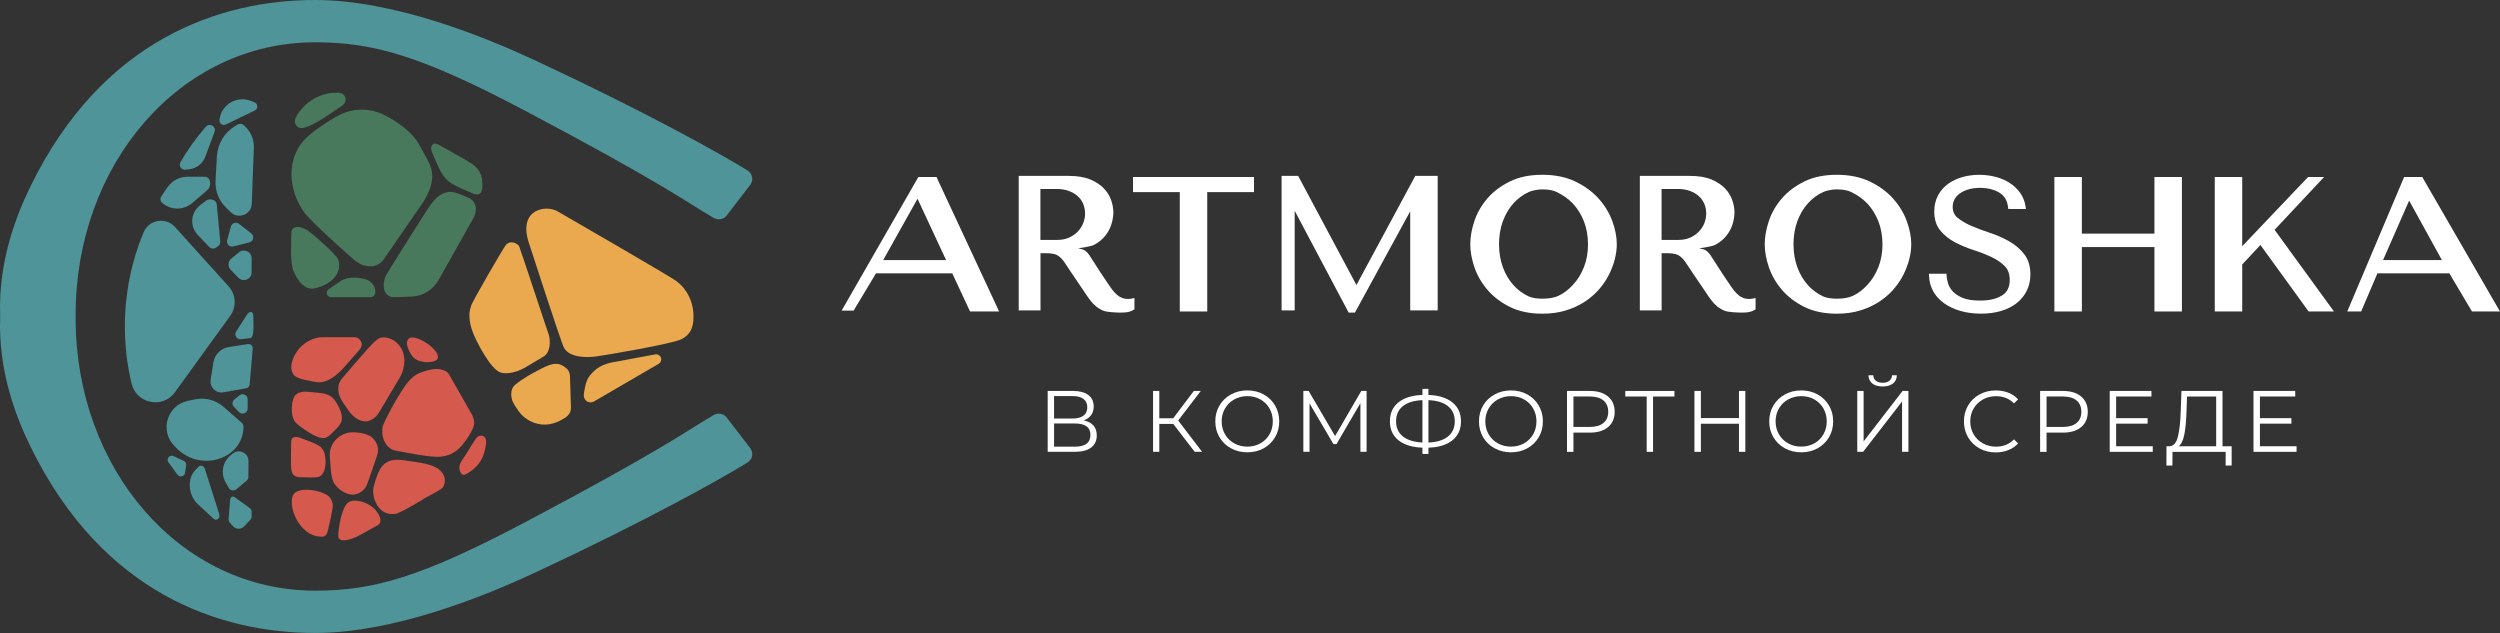 <?xml version="1.0" encoding="UTF-8"?> <svg xmlns="http://www.w3.org/2000/svg" id="_Слой_1" data-name="Слой 1" viewBox="0 0 1294.79 327.83"><rect x="0" y="0" width="1294.79" height="327.83" fill="#333333" stroke="none"/><defs><style> .cls-1 { fill: #fff; } .cls-2 { fill: #eaa94f; } .cls-3 { fill: #d5594c; } .cls-4 { fill: #4f9498; } .cls-5 { fill: #48795c; } </style></defs><g><path class="cls-2" d="M306.61,208.33s1.02-.39,1.02-.4c0,0,33.56-19.53,33.56-19.53.98-.6,1.56-1.98,1.18-3.06-.37-1.06-1.41-1.85-2.54-1.84-.19,0-.44.04-.45.04,0,0-20.46,3.8-20.46,3.8-7.15,1.08-10.47,3.51-13.48,7.24-2.06,2.61-2.47,6-3.04,9.33-.26,1.51.28,3.11,1.58,3.93.76.48,1.69.69,2.62.49"></path><path class="cls-2" d="M308.19,184.69c5.06-.62,39.96-6.63,44.68-8.97,5.96-2.95,6.45-8.32,6.28-13.1-.31-6.32-3.06-12.73-8.94-17.12-3.26-2.44-57.99-34.06-61.44-36.05-6.09-3.52-20.06-1.1-15.15,15.41,0,0,17.02,52.69,18.48,55.27,2.99,5.3,12.07,5.04,16.08,4.55"></path><g><path class="cls-5" d="M157.07,66.24c6.2-1.34,15.12-8.31,20.39-11.72,1.84-1.32,2.04-3.94.44-5.53-1.47-1.33-3.98-.95-5.83-.88-.09,0-.18,0-.28.02-4.95.53-9.88,2.78-13.55,6.15-.07.07-.14.13-.21.21-1.84,1.91-4.05,4.28-5.02,6.87-.61,1.62-.15,3.5,1.31,4.42.8.51,1.69.72,2.76.47"></path><path class="cls-5" d="M162.02,149.5c8.3-1.36,15.53-7.17,13.19-14.93-.83-2.74-14.73-14.82-16.87-15.84-.94-.45-2.97-1.2-4.02-1.24-1.88,0-3.36.9-3.39,2.77-.06,4.9-.88,16.25,1.32,20.56,1.24,3.26,4.76,8.99,9.77,8.68"></path><path class="cls-5" d="M191.96,153.9c1.06.01,2.05-.74,2.33-1.76.63-3.32-1.85-6.8-5.12-7.5-4.03-1.15-8.76-1.36-12.46.7-.34.22-6,4.08-6.76,4.68-.9.71-1.02,2.08-.3,2.97.35.44.86.76,1.41.87.16.03.33.05.49.05,0,0,20.39,0,20.4,0M192.32,153.55,192.75,153.43,192.88,153.37h0s0,0,0,0ZM193.01,153.3,193.58,152.83,193.89,152.33,193.95,152.2,193.99,152.06"></path><path class="cls-5" d="M192.75,137.94c2.23-.26,4.68-1.64,5.93-3.51,0,0,20.86-30.28,20.86-30.28,2.75-4.61,3.5-7.35,3.9-9.22,1.6-7.56-1.74-11.39-6.16-19.68-3.62-6.78-11.55-12.32-18.27-15.69-6.2-3.23-13.82-3.65-20.37-1.25-3.3,1.23-6.53,3.32-9.52,5.17-5.52,3.73-11.57,7.56-14.85,13.56-5.84,10.4-3.49,24,3.62,33.33,4.01,5.26,22.29,21.37,25.7,24.4,3.02,2.19,5.35,3.35,9.16,3.15"></path><path class="cls-5" d="M249.72,93.54c-.75-7.01-5.72-8.82-8.62-10.74-.48-.35-13.33-7.5-14.3-8.06-1.61-.94-4.72-.08-2.98,4.16,6.08,14.81,6.36,15.14,21.21,21.33,4.79,2,5.13-2.42,4.68-6.7"></path><path class="cls-5" d="M213.31,153.6c5.6-.19,10.97-3.52,13.72-8.39.46-.8,17.07-30.26,18.12-32.19.12-.22.31-.66.34-.73.66-1.49,1.02-2.99.97-4.4-.1-2.49-1.66-4.64-3.95-5.52-5.41-2.08-8.6-4.53-13.92-1.72-2.23,1.14-4.65,3.87-6.79,7.12-.45.68-20.19,31.68-21.82,34.74-1.76,3.29-1.52,7.49-.21,9.32.32.45.55.65,1,.98.74.55,1.65,1.01,2.47,1.06,1.86.12,9.5-.24,10.07-.28"></path></g><path class="cls-2" d="M282.84,219.9c2.48-.14,5.17-.9,7.34-2.1,2.79-1.39,5.63-3.13,5.51-6.67,0,0-.49-16.66-.49-16.66-.11-.98-.63-2.49-1.32-3.22-4.16-3.89-7.42-3.6-14.17-.01-4.05,2.15-8.81,4.62-12.89,8.02-2.44,2.03-2.29,5.5-1.6,7.83.66,2.14,2.31,4.17,3.31,5.78,3.2,4.53,8.76,7.32,14.32,7.04"></path><path class="cls-2" d="M273.36,189.53c3.6-2.13,6.11-3.64,8.13-4.85,3.81-2.27,3.6-8.45,2.74-11.31-.42-.91-14.8-44.71-15.31-45.71-.86-1.68-4.6-3.48-6.94-.75-1.29,1.52-18.1,30.46-18.04,31.67-1.77,4.83-.45,10.22,1.53,14.97,1.26,3.02,8.6,18.04,14.03,19.45,3.28.86,8.56-.09,13.86-3.48"></path><g><path class="cls-3" d="M167.93,226.88c1.8-.2,3.86-2.45,5.25-3.78,1.52-1.45,3.51-3.52,3.81-5.49.51-3.42-1.44-6.54-1.83-7.36-3.42-7.1-7.11-6.47-16.04-7.35-2.46-.24-5.52.35-6.78,2.64-1.52,3.28-1.66,8.17-.33,11.53,1.17,2.56,3.53,3.82,5.83,5.45,2.21,1.56,7.09,4.73,10.09,4.36"></path><path class="cls-3" d="M166.22,197.96c4.87-.52,9.3-4.64,12.52-8.32.05-.11,5.85-6.64,7.45-8.48.43-.5.79-1.06.99-1.69.18-.57.27-1.18.15-1.68-.35-1.59-1.91-3.12-3.55-3.16-.37,0-16.55-.01-16.88,0-4.36.09-8.68,2.37-11.64,5.55-2.12,2.39-3.9,5.62-4.33,8.9-.29,2.25.43,5.06,2.46,6.08,1.36.68,3.34,1.41,4.73,1.61,2.4.36,5.68,1.48,8.1,1.18"></path><path class="cls-3" d="M167.32,277.9c1.47-.13,2.16-1.73,2.51-3.17.52-2.17,2.68-11.28,2.52-13.02-.48-5.29-4.54-6.07-6.07-6.74-2.67-1.18-13.72-3.21-14.94,2.67-1.61,7.75,5.53,21.19,15.99,20.26"></path><path class="cls-3" d="M164.21,247.17c4.69-.61,5.03-8.21,3.8-12.59-.45-1.59-1.53-2.93-2.94-3.79-2.69-1.66-5.39-2.33-9.83-4.11-1.38-.5-4.44-.9-4.44,1.98,0,14.48-1.34,18.27,4.85,18.51,2.24.09,7.04.2,8.56,0"></path><path class="cls-3" d="M188.79,218.22c1.15.11,2.31-.17,3.34-.71,2.91-1.51,3.53-2.95,5-5.26.23-.36.42-.72.64-1.1l9.26-15.56c.52-.87.97-1.78,1.3-2.73,4.2-11.86-4.44-19.16-11.08-17.99-2.39.42-7.09,6.11-8.69,7.93-.61.68-8.59,9.81-11.28,13.06-.64.77-1.8,2.39-1.98,3.96-.6,5.24,2,8.04,4.63,11.94,2.08,3.27,5.11,6.11,8.85,6.46"></path><path class="cls-3" d="M186.74,276.94l9.07-5.03c2.61-1.87.47-5.47-.83-7.18-2.82-3.72-9.22-6.44-13.61-5.08-4.42,1.37-6.2,14.64-6.17,17.91.05,4.27,7.79,1.62,11.53-.61"></path><path class="cls-3" d="M203.13,266.24c.95.01,1.93-.04,2.79-.42,5.76-2.53,12.26-6.67,14.73-8.18,1.37-.84,8.25-4.09,8.94-5.49,1.39-2.85,1.12-6.02-1.79-8.65-3.69-3.34-11.14-3.98-15.97-4.72-6.39-.98-12.89-2.18-16.37,7.2-1.24,3.34-2.8,7.46-1.97,10.87,1,4.86,4.07,9.33,9.64,9.4"></path><path class="cls-3" d="M220.7,187.55c14.38.35-.17-12.7-7.3-12.79-.49,0-.98.11-1.39.39-3.11,2.16.39,8.14,2.16,10.03,2.09,2.23,6.4,2.36,6.52,2.37"></path><path class="cls-3" d="M228.79,236.43c6.08-.72,9.42-3.97,12.92-8.98,1.26-1.88,3.22-4.94,3.76-7.19.51-2.14-.56-4.79-1.31-6.02,0,0-11.47-20.15-11.66-20.44-.8-1.23-1.72-1.64-2.96-2.11-3.82-1.45-8.72.17-12.17,1.45-4.22,1.65-7.19,5.97-9.63,9.79-1.97,2.99-7.72,12.98-9.47,17.74-.38,1.04-.34,3.06-.22,4.16.5,4.4,3.16,7.8,6.72,8.57,4.8.76,19.21,3.93,24.01,3.05"></path><path class="cls-3" d="M240.36,246c.41-.02,3.16-1.71,3.49-1.95,4.36-3.13,6.49-6.78,7.5-11.94.27-1.36.69-3.19.27-4.6-.76-2.51-3.96-2.44-5.25-.2-1.6,2.35-3.92,6.21-5.43,8.59-1.36,2.14-2.94,3.79-3.07,6.32.04,1.61.97,3.84,2.5,3.79"></path><path class="cls-3" d="M183.25,256.14c2.59-.24,5.14-1.95,6.48-4.36.29-.12,5.38-15.39,5.65-16.12,1.37-3.84-.7-8.09-3.9-9.96-3.05-1.49-7.25-2.05-10.57-1.7-5.7.89-10.68,6.05-10.09,12.59.5,4.07.11,11.36,2.88,14.61,2.3,2.87,5.95,5.18,9.54,4.95"></path></g><g><path class="cls-4" d="M130.32,141.03v-7.27c0-3.37-3.91-5.22-6.52-3.1l-3.96,3.22c-1.83,1.48-1.98,4.21-.34,5.9l3.96,4.05c2.5,2.56,6.86.79,6.86-2.79Z"></path><path class="cls-4" d="M128.27,211.58v-4.77c0-2.21-2.56-3.43-4.28-2.04l-2.6,2.11c-1.2.97-1.3,2.77-.22,3.87l2.6,2.66c1.64,1.68,4.5.52,4.5-1.83Z"></path><path class="cls-4" d="M119.59,117.3l-1.94,7.09c-.53,1.94,1.23,3.73,3.17,3.24l8.37-2.11c2.12-.54,2.7-3.28.97-4.62l-6.43-4.98c-1.48-1.14-3.65-.42-4.14,1.38Z"></path><path class="cls-4" d="M102.53,261.18l8.01,7.42c1.62,1.5,3.7-.14,2.99-2.38l-7.39-23.28c-.53-1.65-2.27-2.31-3.29-1.24l-1.8,1.9c-4.26,4.49-3.55,12.92,1.48,17.58Z"></path><path class="cls-4" d="M87.23,239.45l4.72,6.43c1.13,1.55,3.57.95,3.87-.94l.62-3.93c.15-.95-.35-1.89-1.22-2.29l-5.34-2.49c-2.02-.94-3.97,1.43-2.65,3.23Z"></path><path class="cls-4" d="M131.82,53.01l-1.73-.7c-7.37-2.98-15.49,1.82-16.4,9.63,0,.06-.01.13-.02.19-.21,1.81,1.7,3.14,3.34,2.34l14.97-7.27c1.8-.87,1.69-3.45-.17-4.21Z"></path><path class="cls-4" d="M131.2,163.82c0-3.3-2.28-2.4-3.14-1.06l-5.75,8.89c-1.2,1.86.3,4.29,2.5,4.03l4.63-.53c2.48,0,1.76-8.03,1.76-11.33Z"></path><path class="cls-4" d="M126.11,220.97h0c0-.75-.32-1.47-.89-1.97l-9.34-8.22c-4.11-3.62-9.7-5.07-15.05-3.92l-3.63.78c-10.63,2.29-14.59,15.38-7,23.18l1.29,1.33c6.43,6.61,16.37,8.36,24.67,4.36l.28-.14c5.91-2.85,9.67-8.83,9.67-15.4Z"></path><path class="cls-4" d="M106.55,104.07l-2.88,2.18c-4.95,3.74-5.52,10.97-1.23,15.45l5.98,6.24c.89.93,2.32,1.07,3.38.34l1.15-.79c.78-.54,1.21-1.46,1.12-2.41l-1.81-19.22c-.08-.81-.52-1.53-1.2-1.97h0c-1.4-.89-3.2-.82-4.52.18Z"></path><path class="cls-4" d="M96.08,87.9l2.1-.27c3.73-.49,6.88-3,8.19-6.53l4.75-12.82c.31-.84.17-1.77-.36-2.49h0c-1.02-1.35-3.03-1.44-4.14-.17-4.99,5.68-9.4,11.84-13.16,18.37-1.08,1.88.47,4.19,2.62,3.91Z"></path><path class="cls-4" d="M90.6,203.14l28.64-39.57c3.35-4.64,3.01-10.98-.82-15.23l-27.79-30.78c-4.8-5.32-13.53-3.84-16.28,2.78-6.24,15-9.68,31.46-9.68,48.72,0,10.18,1.2,20.08,3.46,29.57,2.51,10.5,16.14,13.27,22.48,4.52Z"></path><path class="cls-4" d="M99.44,105.24l7.79-6.64c1.61-1.38,2.1-3.67,1.18-5.58h0c-.44-.91-1.36-1.49-2.37-1.49h-8.86c-4.03,0-7.85,1.89-10.21,5.16-1.19,1.65-2.34,3.33-3.44,5.04-.78,1.2-.46,2.81.73,3.61l1.02.69c4.36,2.94,10.14,2.62,14.14-.79Z"></path><path class="cls-4" d="M122.46,253.39l5.25-4.44c.59-.49.93-1.22.93-1.99l.05-8.14c.03-4.25-4.92-6.6-8.2-3.89l-1.1.91c-4.13,3.42-5.21,9.31-2.55,13.96l1.64,2.88c.81,1.43,2.72,1.76,3.98.7Z"></path><path class="cls-4" d="M129.3,199.08l1.59-18.47c.13-1.46-1.15-2.65-2.6-2.42l-9.82,1.56c-4.09.65-7.3,3.86-7.95,7.96l-1.42,9c-.61,3.85,2.76,7.16,6.6,6.48l11.74-2.07c1.01-.18,1.77-1.01,1.86-2.03Z"></path><path class="cls-4" d="M130.4,105.55l1.08-28.98c.17-4.58-1.82-8.97-5.38-11.86h0c-.85-.69-2.04-.78-2.98-.23l-1.14.67c-5.66,3.32-9.27,9.25-9.64,15.79l-.71,12.65c-.29,5.21,1.7,10.29,5.44,13.92l2.47,2.39c3.98,3.86,10.64,1.18,10.85-4.36Z"></path><path class="cls-4" d="M130.31,267.6v-2.69c0-.66-.28-1.26-.74-1.6l-8.1-5.86c-.96-.69-2.18.07-2.28,1.42l-.8,10.04c-.04.56.12,1.11.44,1.5l1.47,1.78c1.75,2.11,4.53,2.21,6.37.21l3.13-3.4c.32-.35.51-.86.51-1.39Z"></path></g><path class="cls-4" d="M109.03,168.14c-.76-.43-1.69-.92-2.8-1.44-3.71-1.7-1.28-3.26,2.68-3.69,3.34-.36,5.99,1.25,4.17,4.73-.34.64-2.29,1.4-4.05.39Z"></path></g><g><path class="cls-1" d="M475.63,91.67l-39.75,69.21h6.21l11.59-19.3h39.52l9.2,19.74h15.06l-32.44-69.65h-9.4ZM490,134.7h-32.58l17.78-31.76,14.8,31.76Z"></path><path class="cls-1" d="M585.16,154.79c-1.45.15-2.84-.05-3.92-.45-.89-.34-1.73-.83-2.51-1.47-.82-.67-1.62-1.5-2.39-2.48-.82-1.06-1.67-2.24-2.52-3.53-2.7-3.96-4.71-7.01-6.14-9.3-1.47-2.35-2.64-4.16-3.51-5.45-.91-1.35-2.01-2.24-2.77-2.65-.96-.52-2.78-.67-2.98-.84,1.92-.37,6.61-.96,8.14-1.76,2.34-1.23,4.28-2.79,5.78-4.64,1.49-1.84,2.59-3.87,3.27-6.03.67-2.14,1.01-4.25,1.01-6.28,0-1.85-.36-3.89-1.07-6.05-.73-2.21-1.98-4.29-3.73-6.17-1.75-1.88-4.14-3.47-7.1-4.72-2.96-1.24-6.7-1.87-11.13-1.87h-25.98v69.65h11.28v-29.62h2.95c1.67,0,3.07.15,4.14.44,1.02.27,1.95.74,2.76,1.4.85.68,1.67,1.58,2.44,2.69.83,1.21,1.81,2.7,2.98,4.5l7.58,11.19c.95,1.47,1.91,2.85,2.85,4.1.98,1.3,2.06,2.42,3.21,3.34,1.18.94,2.53,1.71,4.01,2.26,1.5.57,6.26.85,8.32.85,1.46,0,2.68-.07,3.63-.21,1.04-.15,2.1-.52,3.14-1.11l.65-.37v-5.86l-1.53.31c-.28.06-.55.1-.83.13M538.86,97.87h8.43c2.28,0,4.35.33,6.16.98,1.79.65,3.36,1.55,4.64,2.68,1.26,1.12,2.24,2.46,2.89,4,.67,1.56,1,3.3,1,5.16,0,1.56-.31,3.17-.92,4.77-.61,1.59-1.54,3.06-2.77,4.37-1.23,1.32-2.77,2.39-4.56,3.21-1.77.81-3.88,1.22-6.25,1.22h-8.63v-26.38Z"></path><polygon class="cls-1" points="586.81 99.5 611.03 99.5 611.03 161.32 625.25 161.32 625.25 99.5 649.47 99.5 649.47 91.67 586.81 91.67 586.81 99.5"></polygon><polygon class="cls-1" points="702.52 147.63 672.33 91.09 663.76 91.09 663.76 160.75 670.54 160.75 670.54 109.17 698.49 161.9 701.74 161.9 730.37 109.44 730.37 160.75 744.6 160.75 744.6 91.09 733 91.09 702.52 147.63"></polygon><path class="cls-1" d="M980.54,102.93c-3.16-3.56-7.21-6.55-12.05-8.88-4.85-2.34-10.64-3.53-17.19-3.53s-12.16,1.17-16.86,3.49c-4.67,2.3-8.58,5.26-11.61,8.79-3.04,3.53-5.3,7.47-6.71,11.69-1.41,4.2-2.13,8.24-2.13,12.01s.72,7.69,2.13,11.86c1.42,4.19,3.67,8.12,6.71,11.68,3.04,3.57,6.95,6.56,11.61,8.89,4.7,2.35,10.38,3.54,16.87,3.54,4.38,0,8.43-.55,12.02-1.64,3.58-1.08,6.85-2.57,9.71-4.41,2.86-1.84,5.39-4,7.51-6.41,2.11-2.4,3.86-4.98,5.21-7.65,1.35-2.66,2.38-5.38,3.07-8.07.69-2.71,1.04-5.33,1.04-7.79,0-3.71-.77-7.71-2.28-11.89-1.52-4.19-3.89-8.12-7.05-11.68M974.97,126.5c0,4.29-.71,8.28-2.12,11.85-1.4,3.57-3.33,6.67-5.73,9.22-2.4,2.55-4.46,4.22-7.6,5.7-3.88,1.83-11.85,1.94-15.48.16-3.05-1.5-5.5-3.3-7.77-5.84-2.28-2.55-4.1-5.66-5.41-9.22-1.31-3.57-1.98-7.57-1.98-11.87s.67-8.3,1.98-11.88c1.31-3.57,3.12-6.67,5.41-9.22,2.26-2.54,4.96-4.57,8.06-5.97.79-.36,3.53-1.34,7.15-1.34s5.77.64,7.23,1.34c3.14,1.52,6.01,3.44,8.41,5.99,2.4,2.55,4.33,5.65,5.73,9.22,1.4,3.57,2.11,7.56,2.11,11.85"></path><path class="cls-1" d="M828.02,102.93c-3.16-3.56-7.21-6.55-12.05-8.88-4.85-2.34-10.63-3.53-17.18-3.53s-12.16,1.17-16.86,3.49c-4.67,2.3-8.58,5.26-11.61,8.79-3.04,3.53-5.3,7.47-6.71,11.69-1.41,4.2-2.13,8.24-2.13,12.01s.72,7.69,2.13,11.86c1.42,4.19,3.67,8.12,6.71,11.68,3.04,3.57,6.95,6.56,11.61,8.89,4.7,2.35,10.38,3.54,16.87,3.54,4.38,0,8.43-.55,12.02-1.64,3.58-1.08,6.85-2.57,9.71-4.41,2.86-1.84,5.39-4,7.51-6.41,2.11-2.4,3.86-4.98,5.21-7.65,1.35-2.66,2.38-5.38,3.07-8.07.69-2.71,1.04-5.33,1.04-7.79,0-3.71-.77-7.71-2.28-11.89-1.52-4.19-3.89-8.12-7.05-11.68M822.46,126.5c0,4.29-.71,8.28-2.12,11.85-1.4,3.57-3.33,6.67-5.73,9.22-2.4,2.55-4.46,4.22-7.6,5.7-3.88,1.83-11.85,1.94-15.48.16-3.05-1.5-5.5-3.3-7.77-5.84-2.28-2.55-4.1-5.66-5.41-9.22-1.31-3.57-1.98-7.57-1.98-11.87s.67-8.3,1.98-11.88c1.31-3.57,3.12-6.67,5.41-9.22,2.26-2.54,4.96-4.57,8.06-5.97.79-.36,3.53-1.34,7.15-1.34s5.77.64,7.23,1.34c3.14,1.52,6.01,3.44,8.41,5.99,2.4,2.55,4.33,5.65,5.73,9.22,1.4,3.57,2.11,7.56,2.11,11.85"></path><path class="cls-1" d="M1040.51,124.95c-3.04-1.73-6.38-3.2-9.94-4.37-3.46-1.14-6.68-2.35-9.6-3.6-2.85-1.22-5.25-2.64-7.13-4.21-1.69-1.41-2.51-3.26-2.51-5.63,0-1.34.29-2.57.87-3.74.58-1.16,1.46-2.18,2.6-3.05,1.19-.9,2.69-1.63,4.47-2.2,1.79-.57,3.89-.85,6.24-.85,3.9,0,7.25.83,9.95,2.45,2.59,1.56,4.07,3.97,4.53,7.37l.15,1.11h9.15l-.24-1.48c-.41-2.55-1.36-4.88-2.81-6.91-1.43-2.01-3.27-3.74-5.44-5.13-2.16-1.38-4.62-2.43-7.32-3.13-5.49-1.42-11.81-1.4-17.19.15-2.78.8-5.27,2-7.41,3.55-2.17,1.58-3.91,3.6-5.17,5.99-1.28,2.41-1.92,5.19-1.92,8.27,0,4.06,1.07,7.4,3.17,9.92,2.02,2.42,4.58,4.46,7.62,6.06,2.95,1.56,6.2,2.91,9.64,4.01,3.33,1.07,6.45,2.29,9.28,3.63,2.75,1.3,5.07,2.9,6.87,4.76,1.69,1.75,2.51,4.06,2.51,7.06,0,3.72-1.29,6.34-3.95,8.02-2.82,1.78-6.67,2.68-11.44,2.68-3.83,0-6.92-.5-9.17-1.48-2.25-.97-3.96-2.13-5.1-3.45-1.15-1.32-1.93-2.69-2.32-4.06-.42-1.48-.66-2.73-.72-3.7l-.07-1.21h-9.07l.06,1.34c.13,2.94.92,5.66,2.33,8.06,1.4,2.39,3.34,4.45,5.76,6.11,2.37,1.64,5.2,2.92,8.39,3.82,3.17.89,6.68,1.34,10.43,1.34s7.32-.47,10.4-1.4c3.11-.93,5.83-2.3,8.05-4.05,2.26-1.77,4.02-3.95,5.26-6.48,1.23-2.52,1.86-5.36,1.86-8.42,0-4.24-1.09-7.78-3.25-10.52-2.08-2.64-4.71-4.88-7.82-6.65"></path><polygon class="cls-1" points="1115.82 121 1078.23 121 1078.23 91.67 1064 91.67 1064 161.32 1078.23 161.32 1078.23 127.96 1115.82 127.96 1115.82 161.32 1130.05 161.32 1130.05 91.67 1115.82 91.67 1115.82 121"></polygon><polygon class="cls-1" points="1203.69 91.67 1195.39 91.67 1161.28 127.51 1161.28 91.67 1147.06 91.67 1147.06 161.32 1161.28 161.32 1161.28 136.97 1170.71 126.88 1195.67 161.32 1208.8 161.32 1178.05 119.03 1203.69 91.67"></polygon><path class="cls-1" d="M1254.54,91.67h-9.4l-29.45,69.65h7.18l8.43-19.74h37.27l11.71,19.74h14.5l-40.26-69.65ZM1264.69,134.7h-30.47l13.51-30.8,16.97,30.8Z"></path><path class="cls-1" d="M906.85,154.79c-1.45.15-2.84-.05-3.92-.45-.89-.34-1.73-.83-2.51-1.47-.82-.67-1.62-1.5-2.39-2.48-.82-1.06-1.67-2.24-2.52-3.53-2.7-3.96-4.71-7.01-6.14-9.3-1.47-2.35-2.64-4.16-3.51-5.45-.91-1.35-2.01-2.24-2.77-2.65-.96-.52-2.78-.67-2.98-.84,1.92-.37,6.61-.96,8.14-1.76,2.34-1.23,4.28-2.79,5.78-4.64,1.49-1.84,2.59-3.87,3.27-6.03.67-2.14,1.01-4.25,1.01-6.28,0-1.85-.36-3.89-1.07-6.05-.73-2.21-1.98-4.29-3.73-6.17-1.75-1.88-4.14-3.47-7.1-4.72-2.96-1.24-6.7-1.87-11.13-1.87h-25.98v69.65h11.28v-29.62h2.95c1.67,0,3.07.15,4.14.44,1.02.27,1.95.74,2.76,1.4.85.68,1.67,1.58,2.44,2.69.83,1.21,1.81,2.7,2.98,4.5l7.58,11.19c.95,1.47,1.91,2.85,2.85,4.1.98,1.3,2.06,2.42,3.21,3.34,1.18.94,2.53,1.71,4.01,2.26,1.5.57,6.26.85,8.32.85,1.46,0,2.68-.07,3.63-.21,1.04-.15,2.1-.52,3.14-1.11l.65-.37v-5.86l-1.53.31c-.28.06-.55.1-.83.13M860.56,97.87h8.43c2.28,0,4.35.33,6.16.98,1.79.65,3.36,1.55,4.64,2.68,1.26,1.12,2.24,2.46,2.89,4,.67,1.56,1,3.3,1,5.16,0,1.56-.31,3.17-.92,4.77-.61,1.59-1.54,3.06-2.77,4.37-1.24,1.32-2.77,2.39-4.56,3.21-1.77.81-3.88,1.22-6.25,1.22h-8.63v-26.38Z"></path></g><g><path class="cls-1" d="M566.32,220.38c1.14,1.31,1.71,3.01,1.71,5.11,0,2.73-.97,4.84-2.91,6.31-1.94,1.47-4.78,2.21-8.54,2.21h-13.97v-31.54h13.11c3.36,0,5.99.69,7.88,2.07s2.84,3.38,2.84,5.99c0,1.77-.45,3.27-1.35,4.48-.9,1.22-2.16,2.13-3.78,2.73,2.19.45,3.86,1.33,5,2.64ZM545.91,216.76h9.64c2.43,0,4.3-.5,5.61-1.49,1.31-.99,1.96-2.43,1.96-4.32s-.65-3.33-1.96-4.33c-1.31-.99-3.18-1.49-5.61-1.49h-9.64v11.62ZM564.75,225.27c0-3.96-2.72-5.95-8.15-5.95h-10.68v12.03h10.68c5.44,0,8.15-2.03,8.15-6.08Z"></path><path class="cls-1" d="M607.63,219.55h-7.21v14.46h-3.24v-31.54h3.24v14.15h7.21l10.68-14.15h3.6l-11.71,15.32,12.39,16.22h-3.83l-11.13-14.46Z"></path><path class="cls-1" d="M637.52,232.18c-2.54-1.4-4.52-3.31-5.95-5.74-1.43-2.43-2.14-5.17-2.14-8.2s.71-5.77,2.14-8.2c1.43-2.43,3.41-4.35,5.95-5.74,2.54-1.4,5.37-2.1,8.49-2.1s5.94.69,8.45,2.07c2.51,1.38,4.48,3.3,5.92,5.74,1.44,2.45,2.16,5.19,2.16,8.22s-.72,5.77-2.16,8.22c-1.44,2.45-3.42,4.36-5.92,5.74-2.51,1.38-5.32,2.07-8.45,2.07s-5.95-.7-8.49-2.1ZM652.77,229.62c2.01-1.13,3.59-2.69,4.73-4.69,1.14-2,1.71-4.23,1.71-6.69s-.57-4.69-1.71-6.69c-1.14-2-2.72-3.56-4.73-4.69-2.01-1.13-4.26-1.69-6.76-1.69s-4.75.56-6.78,1.69c-2.03,1.13-3.62,2.69-4.78,4.69-1.16,2-1.73,4.23-1.73,6.69s.58,4.69,1.73,6.69c1.16,2,2.75,3.56,4.78,4.69,2.03,1.13,4.29,1.69,6.78,1.69s4.74-.56,6.76-1.69Z"></path><path class="cls-1" d="M707.78,202.47v31.54h-3.2v-25.23l-12.39,21.22h-1.58l-12.39-21.08v25.09h-3.2v-31.54h2.75l13.7,23.38,13.56-23.38h2.75Z"></path><path class="cls-1" d="M752.22,228.04c-2.96,2.39-7.1,3.66-12.41,3.81v3.24h-3.11v-3.24c-5.32-.18-9.45-1.46-12.41-3.83-2.96-2.37-4.44-5.65-4.44-9.82s1.48-7.45,4.44-9.82c2.96-2.37,7.09-3.65,12.41-3.83v-3.15h3.11v3.15c5.29.18,9.42,1.46,12.39,3.85,2.97,2.39,4.46,5.65,4.46,9.8s-1.48,7.46-4.44,9.84ZM726.63,226.06c2.39,1.88,5.74,2.92,10.07,3.13v-21.94c-4.39.18-7.76,1.21-10.11,3.09-2.36,1.88-3.54,4.5-3.54,7.86s1.19,5.98,3.58,7.86ZM749.9,226.08c2.37-1.89,3.56-4.52,3.56-7.88s-1.19-5.99-3.58-7.88c-2.39-1.89-5.74-2.91-10.07-3.06v21.94c4.35-.18,7.72-1.22,10.09-3.11Z"></path><path class="cls-1" d="M774.07,232.18c-2.54-1.4-4.52-3.31-5.95-5.74-1.43-2.43-2.14-5.17-2.14-8.2s.71-5.77,2.14-8.2c1.43-2.43,3.41-4.35,5.95-5.74,2.54-1.4,5.37-2.1,8.49-2.1s5.94.69,8.45,2.07c2.51,1.38,4.48,3.3,5.92,5.74,1.44,2.45,2.16,5.19,2.16,8.22s-.72,5.77-2.16,8.22c-1.44,2.45-3.42,4.36-5.92,5.74-2.51,1.38-5.32,2.07-8.45,2.07s-5.95-.7-8.49-2.1ZM789.32,229.62c2.01-1.13,3.59-2.69,4.73-4.69,1.14-2,1.71-4.23,1.71-6.69s-.57-4.69-1.71-6.69c-1.14-2-2.72-3.56-4.73-4.69-2.01-1.13-4.26-1.69-6.76-1.69s-4.75.56-6.78,1.69c-2.03,1.13-3.62,2.69-4.78,4.69-1.16,2-1.73,4.23-1.73,6.69s.58,4.69,1.73,6.69c1.16,2,2.75,3.56,4.78,4.69,2.03,1.13,4.29,1.69,6.78,1.69s4.74-.56,6.76-1.69Z"></path><path class="cls-1" d="M832.84,205.36c2.28,1.92,3.42,4.57,3.42,7.93s-1.14,6-3.42,7.91c-2.28,1.91-5.44,2.86-9.46,2.86h-8.47v9.96h-3.33v-31.54h11.8c4.02,0,7.18.96,9.46,2.88ZM830.45,219.07c1.65-1.37,2.48-3.3,2.48-5.79s-.83-4.51-2.48-5.88c-1.65-1.37-4.04-2.05-7.16-2.05h-8.38v15.77h8.38c3.12,0,5.51-.68,7.16-2.05Z"></path><path class="cls-1" d="M867.22,205.36h-11.08v28.65h-3.29v-28.65h-11.08v-2.88h25.45v2.88Z"></path><path class="cls-1" d="M903.93,202.47v31.54h-3.29v-14.55h-19.73v14.55h-3.33v-31.54h3.33v14.06h19.73v-14.06h3.29Z"></path><path class="cls-1" d="M924.41,232.18c-2.54-1.4-4.52-3.31-5.95-5.74-1.43-2.43-2.14-5.17-2.14-8.2s.71-5.77,2.14-8.2c1.43-2.43,3.41-4.35,5.95-5.74,2.54-1.4,5.37-2.1,8.49-2.1s5.94.69,8.45,2.07c2.51,1.38,4.48,3.3,5.92,5.74,1.44,2.45,2.16,5.19,2.16,8.22s-.72,5.77-2.16,8.22c-1.44,2.45-3.42,4.36-5.92,5.74-2.51,1.38-5.32,2.07-8.45,2.07s-5.96-.7-8.49-2.1ZM939.66,229.62c2.01-1.13,3.59-2.69,4.73-4.69,1.14-2,1.71-4.23,1.71-6.69s-.57-4.69-1.71-6.69c-1.14-2-2.72-3.56-4.73-4.69s-4.26-1.69-6.76-1.69-4.75.56-6.78,1.69-3.62,2.69-4.78,4.69c-1.16,2-1.73,4.23-1.73,6.69s.58,4.69,1.73,6.69c1.16,2,2.75,3.56,4.78,4.69,2.03,1.13,4.29,1.69,6.78,1.69s4.74-.56,6.76-1.69Z"></path><path class="cls-1" d="M961.91,202.47h3.29v26.13l20.18-26.13h3.02v31.54h-3.29v-26.08l-20.18,26.08h-3.02v-31.54ZM969.73,198.64c-1.31-1.02-1.98-2.45-2.01-4.28h2.48c.03,1.2.48,2.15,1.35,2.84.87.69,2.04,1.04,3.51,1.04s2.61-.34,3.49-1.04,1.34-1.64,1.37-2.84h2.48c-.03,1.83-.71,3.26-2.03,4.28-1.32,1.02-3.09,1.53-5.32,1.53s-4.03-.51-5.34-1.53Z"></path><path class="cls-1" d="M1025.19,232.21c-2.51-1.38-4.48-3.3-5.9-5.74-1.43-2.45-2.14-5.19-2.14-8.22s.71-5.77,2.14-8.22c1.43-2.45,3.4-4.36,5.92-5.74,2.52-1.38,5.34-2.07,8.47-2.07,2.34,0,4.5.39,6.49,1.17,1.98.78,3.66,1.92,5.04,3.42l-2.12,2.12c-2.46-2.49-5.57-3.74-9.33-3.74-2.49,0-4.76.57-6.8,1.71-2.04,1.14-3.64,2.7-4.8,4.69-1.16,1.98-1.73,4.21-1.73,6.67s.58,4.69,1.73,6.67c1.16,1.98,2.75,3.54,4.8,4.69,2.04,1.14,4.31,1.71,6.8,1.71,3.78,0,6.89-1.26,9.33-3.78l2.12,2.12c-1.38,1.5-3.07,2.65-5.07,3.45s-4.17,1.19-6.51,1.19c-3.12,0-5.94-.69-8.45-2.07Z"></path><path class="cls-1" d="M1077.87,205.36c2.28,1.92,3.42,4.57,3.42,7.93s-1.14,6-3.42,7.91c-2.28,1.91-5.44,2.86-9.46,2.86h-8.47v9.96h-3.33v-31.54h11.8c4.02,0,7.18.96,9.46,2.88ZM1075.48,219.07c1.65-1.37,2.48-3.3,2.48-5.79s-.83-4.51-2.48-5.88c-1.65-1.37-4.04-2.05-7.16-2.05h-8.38v15.77h8.38c3.12,0,5.51-.68,7.16-2.05Z"></path><path class="cls-1" d="M1114.95,231.13v2.88h-22.3v-31.54h21.62v2.88h-18.29v11.22h16.31v2.84h-16.31v11.71h18.97Z"></path><path class="cls-1" d="M1155.81,231.13v9.96h-3.11v-7.07h-27.53l-.05,7.07h-3.11l.05-9.96h1.58c2.07-.12,3.51-1.76,4.32-4.93.81-3.17,1.31-7.67,1.49-13.49l.36-10.23h21.26v28.65h4.73ZM1131.32,224.89c-.59,3.11-1.57,5.19-2.95,6.24h19.42v-25.77h-15.09l-.27,7.66c-.15,4.81-.52,8.76-1.1,11.87Z"></path><path class="cls-1" d="M1189.42,231.13v2.88h-22.3v-31.54h21.62v2.88h-18.29v11.22h16.31v2.84h-16.31v11.71h18.97Z"></path></g><path class="cls-4" d="M376.32,216.17c-1.66-2.17-4.62-2.45-6.97-1.07-14.47,8.54-26.86,18.07-96.75,55.03-53.84,28.47-78.71,35.79-109.41,35.79-70.09,0-124.01-63.22-124.01-140.92,0-.31.01-.63.01-.94,0-.05,0-.1,0-.15,0-.05,0-.1,0-.15,0-.31-.01-.62-.01-.94,0-77.71,53.92-140.92,124.01-140.92,30.7,0,55.57,7.32,109.41,35.79,69.89,36.96,82.27,46.49,96.75,55.03,2.35,1.39,5.31,1.1,6.97-1.07l12.23-15.91c1.84-2.4,1.21-5.86-1.36-7.44-13.8-8.51-52.08-29.98-109.72-56.89C251.24,19.17,204.26,0,163.19,0,114.08,0,53.14,20.31,15.93,96.21,7.4,113.63-.9,136.82.08,163.61c0,.1,0,.2,0,.3,0,.1,0,.2,0,.3-.98,26.8,7.32,49.99,15.86,67.4,37.2,75.91,98.15,96.21,147.26,96.21,41.07,0,88.05-19.17,114.27-31.41,57.64-26.91,95.93-48.38,109.72-56.89,2.57-1.59,3.2-5.05,1.36-7.44l-12.23-15.91Z"></path></svg> 